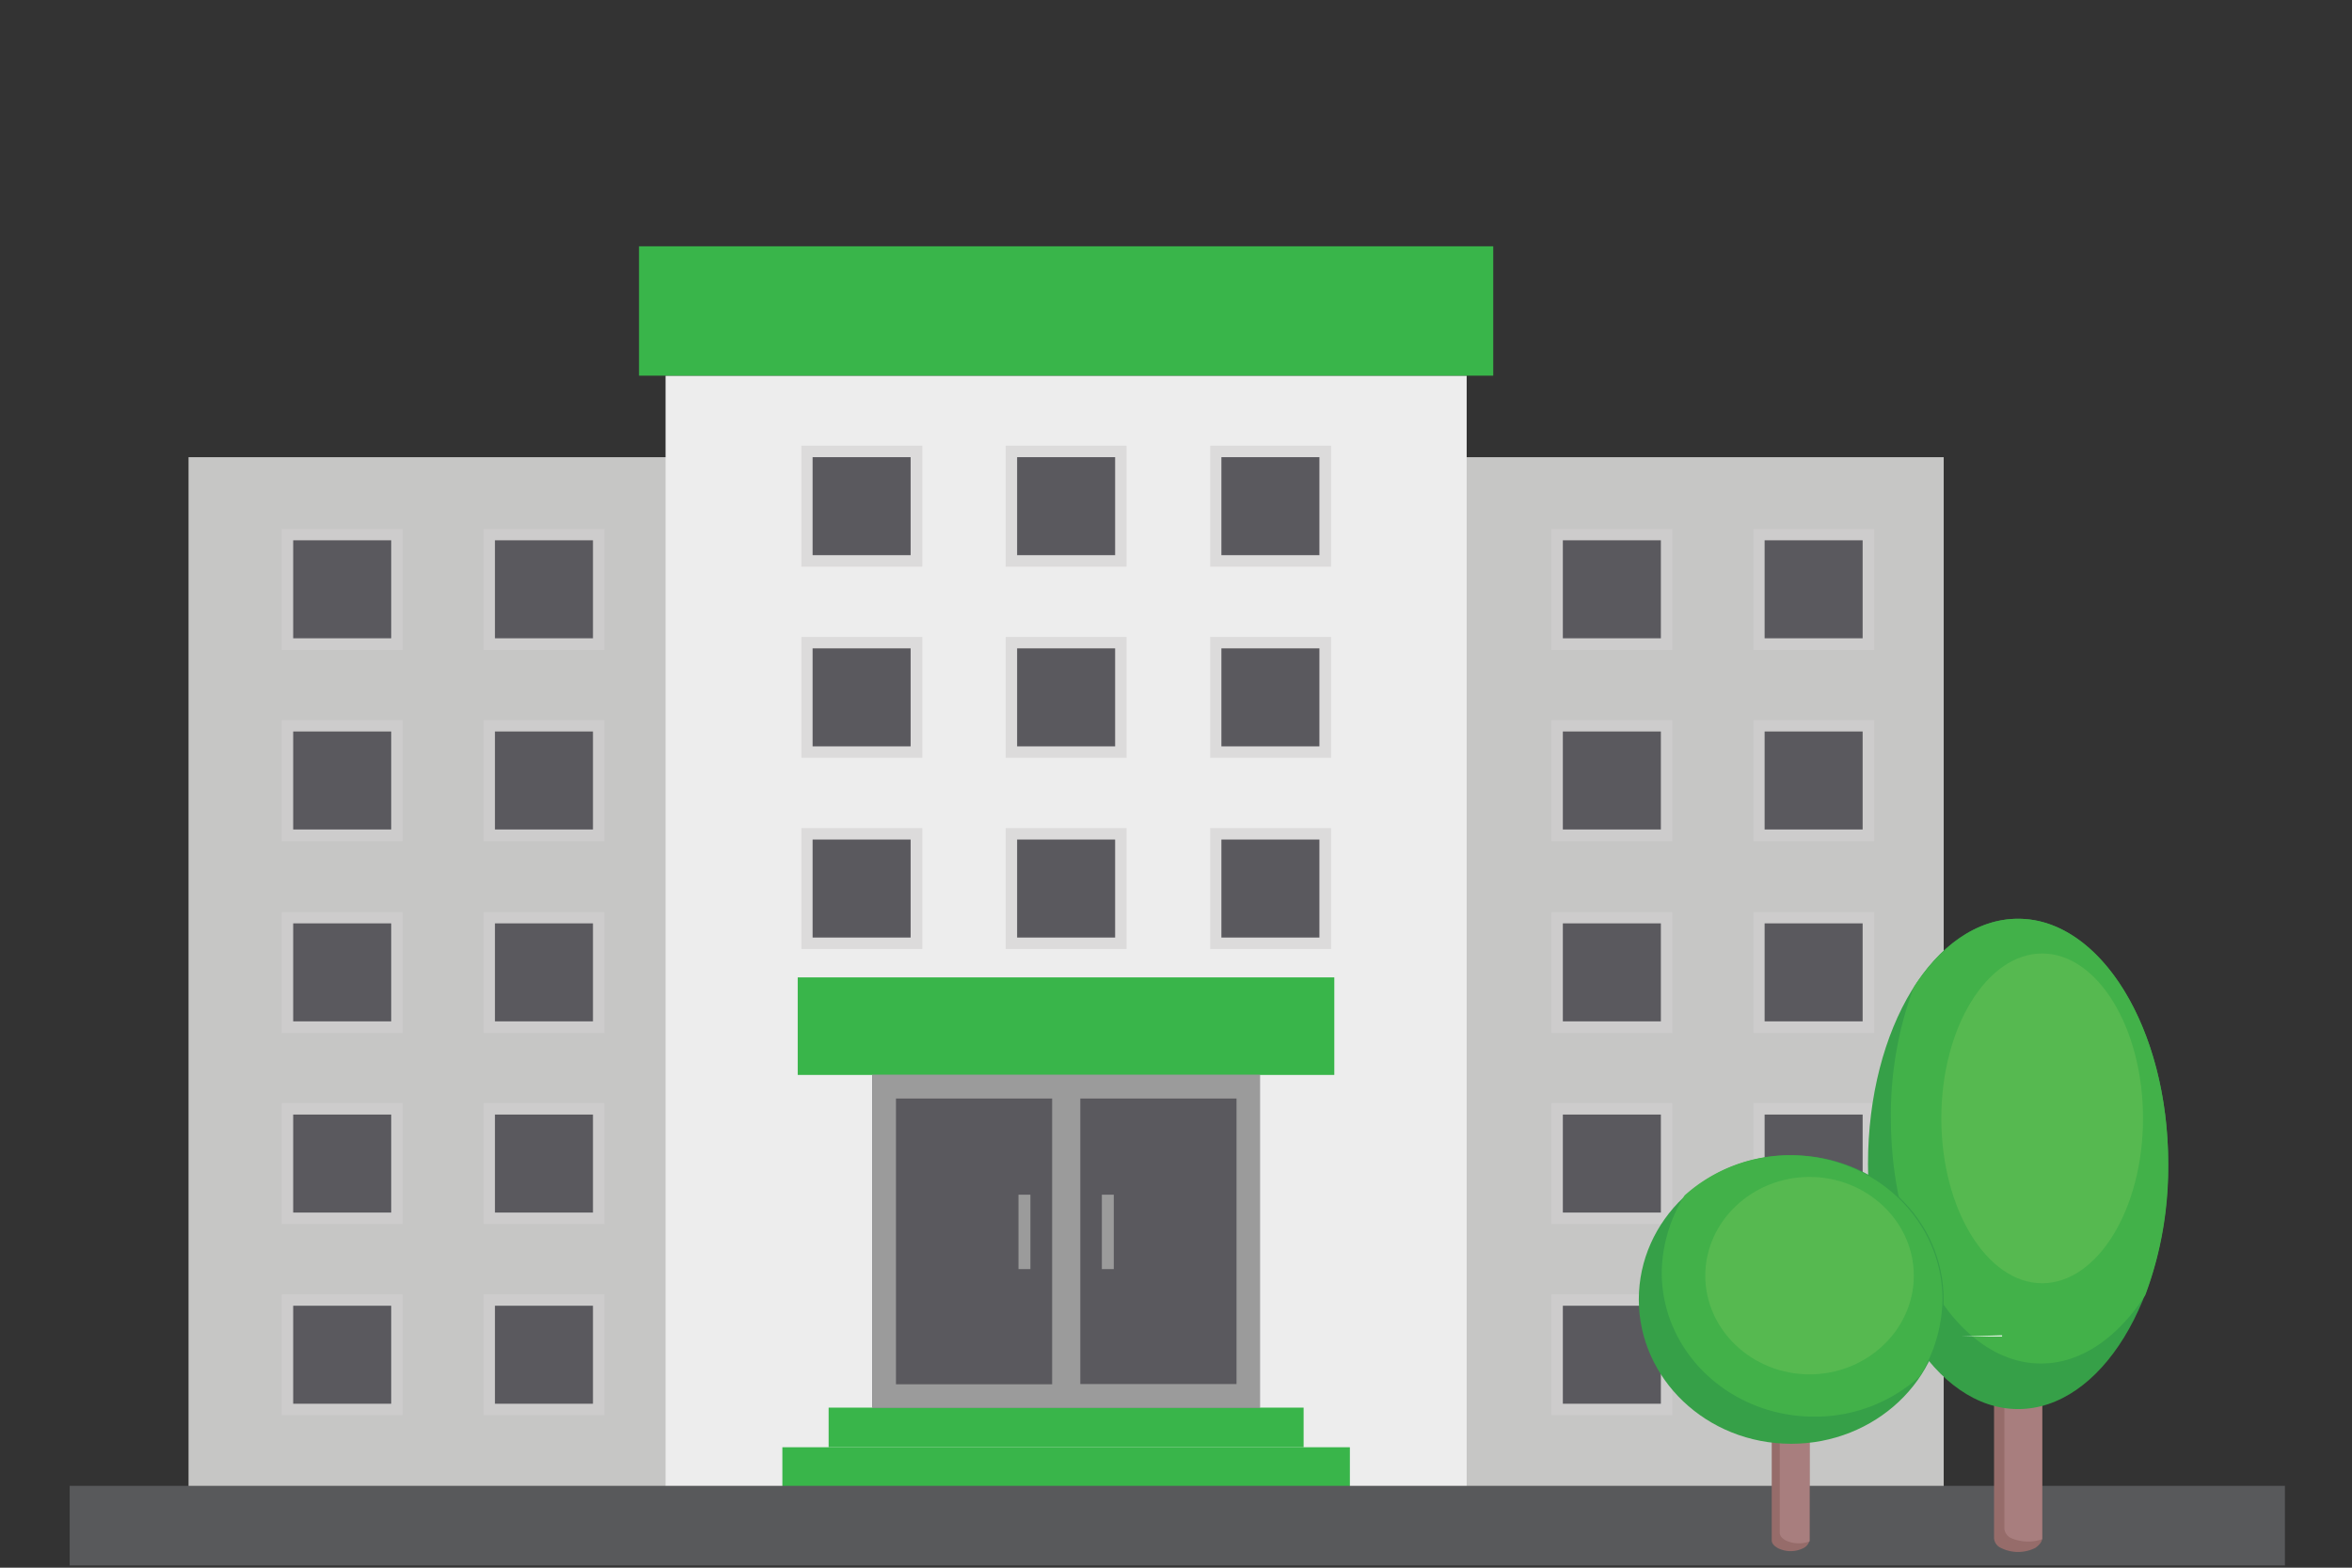 <svg xmlns="http://www.w3.org/2000/svg" viewBox="-23466 -17154 270 180"><rect x="-23466" y="-17154" width="270" height="180" fill="#333333" stroke="none"/><defs><style>.a{fill:none;}.b{fill:#c6c6c5;}.c{fill:#ededed;}.d{fill:#39b54a;}.e{fill:#dcdbdb;}.f{fill:#5a595e;}.g{fill:#9b9b9b;}.h{fill:#cdcccc;}.i{fill:#58595b;}.j{fill:#966c6a;}.k{fill:#a87e7e;}.l{fill:#36a048;}.m{fill:#42b149;}.n{fill:#56b950;}.o{fill:#fff;}</style></defs><rect class="a" width="270" height="180" transform="translate(-23466 -17154)"/><g transform="translate(-24242.457 -17433.75)"><g transform="translate(784.457 308.029)"><g transform="translate(13.643 0)"><rect class="b" width="201.487" height="118.2" transform="translate(0 24.214)"/><g transform="translate(51.713)"><rect class="c" width="91.963" height="127.586" transform="translate(3.05 14.854)"/><rect class="d" width="65.147" height="4.548" transform="translate(16.458 137.892)"/><rect class="d" width="54.525" height="4.548" transform="translate(21.768 133.343)"/><rect class="d" width="98.062" height="14.854"/><g transform="translate(18.64 22.899)"><rect class="e" width="13.882" height="13.882"/><rect class="f" width="11.252" height="11.252" transform="translate(1.288 1.314)"/><g transform="translate(23.451)"><rect class="e" width="13.882" height="13.882"/><rect class="f" width="11.252" height="11.252" transform="translate(1.314 1.314)"/></g><g transform="translate(46.928)"><rect class="e" width="13.882" height="13.882"/><rect class="f" width="11.252" height="11.252" transform="translate(1.288 1.314)"/></g></g><g transform="translate(18.64 44.851)"><rect class="e" width="13.882" height="13.882"/><rect class="f" width="11.252" height="11.252" transform="translate(1.288 1.314)"/><g transform="translate(23.451)"><rect class="e" width="13.882" height="13.882"/><rect class="f" width="11.252" height="11.252" transform="translate(1.314 1.314)"/></g><g transform="translate(46.928)"><rect class="e" width="13.882" height="13.882"/><rect class="f" width="11.252" height="11.252" transform="translate(1.288 1.314)"/></g></g><g transform="translate(18.64 66.803)"><rect class="e" width="13.882" height="13.882"/><rect class="f" width="11.252" height="11.252" transform="translate(1.288 1.314)"/><g transform="translate(23.451)"><rect class="e" width="13.882" height="13.882"/><rect class="f" width="11.252" height="11.252" transform="translate(1.314 1.314)"/></g><g transform="translate(46.928)"><rect class="e" width="13.882" height="13.882"/><rect class="f" width="11.252" height="11.252" transform="translate(1.288 1.314)"/></g></g><rect class="d" width="61.598" height="11.199" transform="translate(18.219 83.944)"/><g transform="translate(26.79 95.144)"><rect class="f" width="44.483" height="38.2"/><g transform="translate(16.773 13.75)"><rect class="g" width="1.367" height="8.544" transform="translate(9.57)"/><rect class="g" width="1.367" height="8.544"/></g><path class="g" d="M509.4,515.1v38.2h44.483V515.1Zm2.708,2.708h17.929v32.81H512.108ZM551.2,550.591h-17.93V517.808H551.2Z" transform="translate(-509.4 -515.1)"/></g></g><g transform="translate(156.452 32.469)"><g transform="translate(0 43.984)"><rect class="h" width="13.882" height="13.882"/><rect class="f" width="11.252" height="11.252" transform="translate(1.314 1.288)"/></g><g transform="translate(23.188 43.984)"><rect class="h" width="13.882" height="13.882"/><rect class="f" width="11.252" height="11.252" transform="translate(1.288 1.288)"/></g><g transform="translate(0 65.91)"><rect class="h" width="13.882" height="13.882"/><rect class="f" width="11.252" height="11.252" transform="translate(1.314 1.314)"/></g><g transform="translate(23.188 65.91)"><rect class="h" width="13.882" height="13.882"/><rect class="f" width="11.252" height="11.252" transform="translate(1.288 1.314)"/></g><g transform="translate(0 87.861)"><rect class="h" width="13.882" height="13.882"/><rect class="f" width="11.252" height="11.252" transform="translate(1.314 1.314)"/></g><g transform="translate(23.188 87.861)"><rect class="h" width="13.882" height="13.882"/><rect class="f" width="11.252" height="11.252" transform="translate(1.288 1.314)"/></g><rect class="h" width="13.882" height="13.882"/><rect class="f" width="11.252" height="11.252" transform="translate(1.314 1.288)"/><g transform="translate(23.188)"><rect class="h" width="13.882" height="13.882"/><rect class="f" width="11.252" height="11.252" transform="translate(1.288 1.288)"/></g><g transform="translate(0 21.952)"><rect class="h" width="13.882" height="13.882"/><rect class="f" width="11.252" height="11.252" transform="translate(1.314 1.288)"/></g><g transform="translate(23.188 21.952)"><rect class="h" width="13.882" height="13.882"/><rect class="f" width="11.252" height="11.252" transform="translate(1.288 1.288)"/></g></g><g transform="translate(10.7 32.469)"><g transform="translate(0 43.984)"><rect class="h" width="13.882" height="13.882"/><rect class="f" width="11.252" height="11.252" transform="translate(1.314 1.288)"/></g><g transform="translate(23.161 43.984)"><rect class="h" width="13.882" height="13.882"/><rect class="f" width="11.252" height="11.252" transform="translate(1.314 1.288)"/></g><g transform="translate(0 65.91)"><rect class="h" width="13.882" height="13.882"/><rect class="f" width="11.252" height="11.252" transform="translate(1.314 1.314)"/></g><g transform="translate(23.161 65.91)"><rect class="h" width="13.882" height="13.882"/><rect class="f" width="11.252" height="11.252" transform="translate(1.314 1.314)"/></g><g transform="translate(0 87.861)"><rect class="h" width="13.882" height="13.882"/><rect class="f" width="11.252" height="11.252" transform="translate(1.314 1.314)"/></g><g transform="translate(23.161 87.861)"><rect class="h" width="13.882" height="13.882"/><rect class="f" width="11.252" height="11.252" transform="translate(1.314 1.314)"/></g><rect class="h" width="13.882" height="13.882"/><rect class="f" width="11.252" height="11.252" transform="translate(1.314 1.288)"/><g transform="translate(23.161)"><rect class="h" width="13.882" height="13.882"/><rect class="f" width="11.252" height="11.252" transform="translate(1.314 1.288)"/></g><g transform="translate(0 21.952)"><rect class="h" width="13.882" height="13.882"/><rect class="f" width="11.252" height="11.252" transform="translate(1.314 1.288)"/></g><g transform="translate(23.161 21.952)"><rect class="h" width="13.882" height="13.882"/><rect class="f" width="11.252" height="11.252" transform="translate(1.314 1.288)"/></g></g></g><rect class="i" width="254.299" height="9.143" transform="translate(0 142.323)"/></g><g transform="translate(990.895 385.242)"><path class="j" d="M295.7,238.2h5.656v22.543q0,.56-.789,1.121a4.4,4.4,0,0,1-3.946,0,1.327,1.327,0,0,1-.789-1.121h0V238.2Z" transform="translate(-281.362 -189.627)"/><path class="k" d="M300.041,238.2v22.667a4.969,4.969,0,0,1-3.552-.124,1.327,1.327,0,0,1-.789-1.121h0V238.2Z" transform="translate(-280.047 -189.627)"/><path class="l" d="M284.7,227.348c0,15.568,7.761,28.148,17.232,28.148s17.232-12.579,17.232-28.148S311.4,199.2,301.932,199.2c-9.6,0-17.232,12.579-17.232,28.148" transform="translate(-284.7 -199.2)"/><path class="m" d="M299.3,199.2c9.471,0,17.232,12.579,17.232,28.148a41.841,41.841,0,0,1-2.631,15.071c-3.157,4.857-7.366,7.846-11.97,7.846-9.471,0-17.232-12.579-17.232-28.148a41.841,41.841,0,0,1,2.631-15.071c3.157-4.857,7.366-7.846,11.97-7.846" transform="translate(-282.069 -199.2)"/><path class="n" d="M286.9,221.331c0,10.462,5.262,18.931,11.576,18.931s11.576-8.469,11.576-18.931S304.79,202.4,298.476,202.4,286.9,210.869,286.9,221.331" transform="translate(-278.481 -198.414)"/></g><g transform="translate(964.586 412.393)"><path class="o" d="M299.332,250.429l-.132-2.736h.263Zm9.208-2.989H302.62l5.919-.374Zm15.92-9.714h-4.6l4.6-.124Z" transform="translate(-282.757 -216.925)"/><path class="j" d="M316,242.6h4.341v17.312a1.291,1.291,0,0,1-.658.871,3.25,3.25,0,0,1-3.026,0c-.395-.249-.658-.5-.658-.871h0Z" transform="translate(-300.741 -215.698)"/><path class="k" d="M319.42,242.6v17.437a3.553,3.553,0,0,1-2.763-.124c-.395-.249-.658-.5-.658-.871h0V242.6Z" transform="translate(-299.82 -215.698)"/><path class="l" d="M304.3,237.565c0,9.092,7.761,16.565,17.495,16.565,9.6,0,17.495-7.348,17.495-16.565S331.53,221,321.795,221,304.3,228.473,304.3,237.565" transform="translate(-304.3 -221)"/><path class="m" d="M319.132,221c9.6,0,17.495,7.348,17.495,16.565A17.1,17.1,0,0,1,334,246.407a17.855,17.855,0,0,1-12.106,4.608c-9.6,0-17.495-7.348-17.495-16.565a17.1,17.1,0,0,1,2.631-8.843A18.1,18.1,0,0,1,319.132,221" transform="translate(-301.768 -221)"/><path class="n" d="M306.9,234.334c0,6.228,5.389,11.334,11.97,11.334s11.97-5.107,11.97-11.334S325.448,223,318.87,223s-11.97,5.107-11.97,11.334" transform="translate(-299.27 -220.509)"/></g></g></svg>